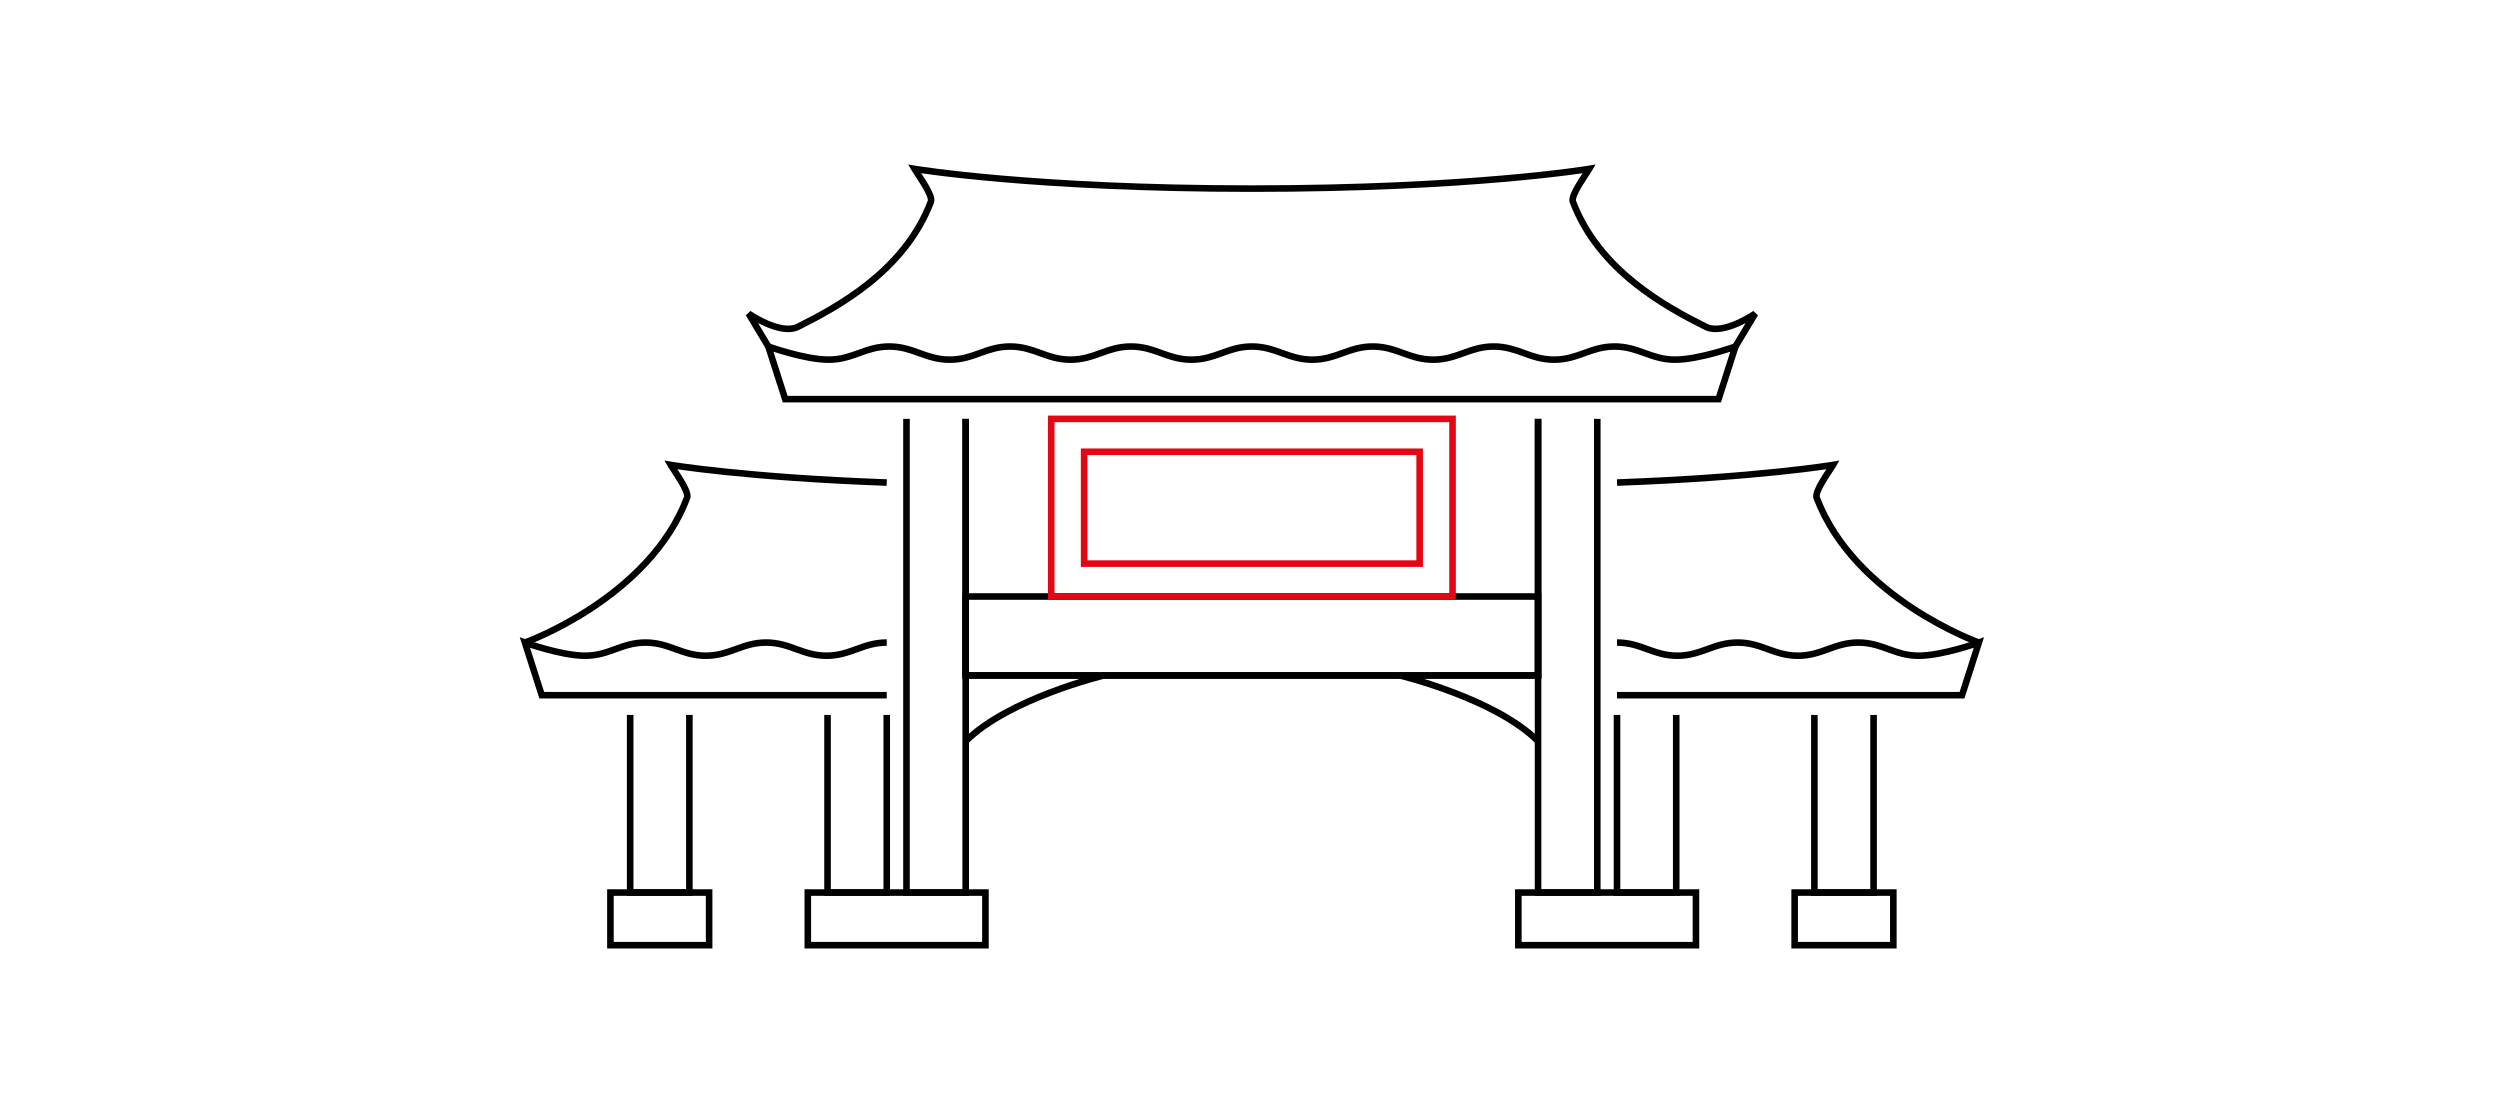 <svg width="380" height="170" viewBox="0 0 380 170" fill="none" xmlns="http://www.w3.org/2000/svg">
<path d="M147.286 63.669V102.169H233.286V63.669H234.286V103.169H146.286V63.669H147.286Z" fill="black"/>
<path d="M234.286 90.169V103.169H146.286V90.169H234.286ZM147.286 102.169H233.286V91.169H147.286V102.169Z" fill="black"/>
<path d="M241.997 25.92C241.838 26.194 241.574 26.591 241.29 27.024C241.001 27.466 240.68 27.96 240.391 28.449C240.099 28.941 239.849 29.412 239.695 29.807C239.618 30.004 239.572 30.168 239.552 30.296C239.531 30.427 239.545 30.482 239.548 30.49C243.47 40.828 253.516 46.219 259.494 49.223C260.04 49.497 260.73 49.548 261.506 49.433C262.278 49.317 263.089 49.042 263.838 48.717C264.584 48.393 265.253 48.027 265.735 47.741C265.976 47.599 266.17 47.476 266.302 47.391C266.368 47.348 266.418 47.314 266.452 47.291L266.499 47.26C266.5 47.259 266.501 47.259 266.501 47.259L267.215 47.926L264.215 52.926L263.357 52.412L265.341 49.105C265.004 49.282 264.631 49.464 264.236 49.635C263.443 49.979 262.543 50.288 261.653 50.421C260.768 50.553 259.845 50.517 259.045 50.115C253.088 47.122 242.688 41.586 238.613 30.846C238.524 30.611 238.529 30.36 238.563 30.141C238.599 29.916 238.672 29.679 238.764 29.443C238.947 28.972 239.23 28.447 239.53 27.939C239.833 27.429 240.164 26.919 240.454 26.477C240.487 26.426 240.519 26.376 240.551 26.328C240.004 26.407 239.254 26.512 238.304 26.634C236.094 26.916 232.801 27.291 228.468 27.667C219.801 28.418 206.967 29.169 190.286 29.169C173.606 29.169 160.772 28.418 152.104 27.667C147.771 27.291 144.478 26.916 142.269 26.634C141.318 26.512 140.568 26.407 140.021 26.328C140.052 26.377 140.085 26.426 140.118 26.477C140.408 26.919 140.74 27.429 141.042 27.939C141.342 28.447 141.625 28.972 141.809 29.443C141.9 29.679 141.974 29.916 142.009 30.141C142.043 30.36 142.048 30.611 141.959 30.846C137.884 41.587 127.483 47.122 121.526 50.115C120.727 50.517 119.805 50.553 118.919 50.421C118.029 50.288 117.129 49.979 116.336 49.635C115.941 49.463 115.568 49.282 115.23 49.105L117.215 52.412L116.357 52.926L113.357 47.926L114.071 47.258C114.072 47.258 114.072 47.259 114.073 47.26L114.12 47.291C114.154 47.314 114.205 47.348 114.271 47.391C114.403 47.476 114.596 47.599 114.837 47.741C115.319 48.027 115.988 48.393 116.734 48.717C117.484 49.042 118.295 49.317 119.066 49.433C119.842 49.548 120.533 49.497 121.078 49.223C127.056 46.219 137.102 40.828 141.024 30.49C141.027 30.482 141.041 30.427 141.021 30.296C141 30.168 140.954 30.004 140.877 29.807C140.723 29.412 140.473 28.941 140.182 28.449C139.892 27.96 139.572 27.466 139.282 27.024C138.998 26.591 138.734 26.194 138.575 25.92L138.04 25L139.09 25.176H139.092C139.094 25.176 139.097 25.177 139.102 25.178C139.11 25.179 139.123 25.181 139.14 25.184C139.174 25.189 139.226 25.198 139.295 25.209C139.433 25.231 139.64 25.262 139.916 25.303C140.469 25.384 141.297 25.501 142.396 25.642C144.592 25.922 147.871 26.297 152.19 26.671C160.83 27.42 173.635 28.169 190.286 28.169C206.937 28.169 219.742 27.42 228.382 26.671C232.702 26.297 235.98 25.922 238.177 25.642C239.275 25.501 240.104 25.384 240.656 25.303C240.932 25.262 241.139 25.231 241.277 25.209C241.346 25.198 241.398 25.189 241.433 25.184C241.45 25.181 241.462 25.179 241.471 25.178C241.475 25.177 241.478 25.176 241.48 25.176H241.482L242.532 25L241.997 25.92Z" fill="black"/>
<path d="M102.039 70.176H102.041L102.07 70.181C102.092 70.184 102.125 70.19 102.169 70.197C102.256 70.211 102.388 70.231 102.562 70.258C102.913 70.311 103.439 70.388 104.137 70.483C105.533 70.673 107.621 70.935 110.378 71.221C115.893 71.793 124.088 72.462 134.804 72.849L134.769 73.848C124.03 73.46 115.811 72.79 110.274 72.216C107.506 71.929 105.409 71.666 104.002 71.475C103.601 71.42 103.256 71.368 102.968 71.326C103 71.375 103.033 71.425 103.066 71.477C103.356 71.919 103.687 72.43 103.988 72.94C104.288 73.448 104.57 73.972 104.753 74.443C104.845 74.679 104.918 74.917 104.953 75.142C104.987 75.36 104.992 75.61 104.903 75.845C101.956 83.632 95.694 89.205 90.216 92.82C87.472 94.631 84.911 95.959 83.035 96.835C82.097 97.273 81.33 97.598 80.796 97.814C80.529 97.923 80.32 98.004 80.177 98.058C80.105 98.085 80.05 98.104 80.013 98.118C79.994 98.125 79.98 98.13 79.97 98.134C79.965 98.136 79.961 98.138 79.958 98.139C79.957 98.139 79.956 98.139 79.955 98.14L79.618 97.198C79.618 97.198 79.62 97.198 79.621 97.197C79.623 97.197 79.626 97.195 79.63 97.193C79.638 97.19 79.651 97.186 79.668 97.18C79.702 97.167 79.754 97.148 79.822 97.122C79.958 97.07 80.16 96.993 80.42 96.888C80.94 96.677 81.692 96.359 82.612 95.929C84.454 95.069 86.971 93.763 89.665 91.985C95.064 88.423 101.127 82.996 103.968 75.491C103.97 75.484 103.986 75.43 103.965 75.296C103.945 75.168 103.897 75.004 103.82 74.807C103.667 74.411 103.419 73.94 103.128 73.448C102.839 72.959 102.518 72.466 102.229 72.024C101.946 71.591 101.683 71.194 101.524 70.92L100.991 70L102.039 70.176Z" fill="black"/>
<path d="M278.533 70.176H278.531L278.502 70.181C278.48 70.184 278.447 70.19 278.403 70.197C278.316 70.211 278.185 70.231 278.01 70.258C277.659 70.311 277.134 70.388 276.436 70.483C275.039 70.673 272.952 70.935 270.194 71.221C264.68 71.793 256.484 72.462 245.769 72.849L245.804 73.848C256.543 73.46 264.762 72.79 270.298 72.216C273.066 71.929 275.164 71.666 276.57 71.475C276.971 71.42 277.316 71.368 277.604 71.326C277.572 71.375 277.539 71.425 277.506 71.477C277.217 71.919 276.886 72.43 276.584 72.94C276.284 73.448 276.002 73.972 275.819 74.443C275.728 74.679 275.654 74.917 275.619 75.142C275.585 75.36 275.58 75.61 275.669 75.845C278.617 83.632 284.878 89.205 290.356 92.82C293.101 94.631 295.662 95.959 297.537 96.835C298.475 97.273 299.242 97.598 299.776 97.814C300.043 97.923 300.253 98.004 300.396 98.058C300.467 98.085 300.522 98.104 300.56 98.118C300.578 98.125 300.593 98.13 300.603 98.134C300.607 98.136 300.612 98.138 300.614 98.139C300.615 98.139 300.616 98.139 300.617 98.14L300.954 97.198C300.954 97.198 300.952 97.198 300.951 97.197C300.949 97.197 300.946 97.195 300.942 97.193C300.934 97.19 300.921 97.186 300.904 97.18C300.87 97.167 300.818 97.148 300.75 97.122C300.614 97.07 300.412 96.993 300.152 96.888C299.633 96.677 298.881 96.359 297.96 95.929C296.118 95.069 293.602 93.763 290.907 91.985C285.508 88.423 279.445 82.996 276.604 75.491C276.602 75.484 276.587 75.43 276.607 75.296C276.627 75.168 276.675 75.004 276.752 74.807C276.906 74.411 277.154 73.94 277.444 73.448C277.733 72.959 278.054 72.466 278.343 72.024C278.626 71.591 278.889 71.194 279.048 70.92L279.581 70L278.533 70.176Z" fill="black"/>
<path d="M261.587 61.169H118.985L116 51.853L116.956 52.198L116.957 52.199L116.959 52.2C116.961 52.201 116.966 52.202 116.971 52.204C116.981 52.208 116.996 52.213 117.016 52.22C117.056 52.234 117.116 52.255 117.194 52.282C117.35 52.336 117.578 52.413 117.863 52.506C118.434 52.691 119.232 52.939 120.143 53.187C121.976 53.685 124.219 54.169 125.974 54.169C127.702 54.169 129.012 53.699 130.397 53.198C131.781 52.699 133.24 52.169 135.161 52.169C137.083 52.169 138.542 52.699 139.925 53.198C141.311 53.699 142.621 54.169 144.349 54.169C146.077 54.169 147.387 53.699 148.772 53.198C150.156 52.699 151.615 52.169 153.536 52.169C155.458 52.169 156.917 52.699 158.3 53.198C159.686 53.699 160.996 54.169 162.724 54.169C164.452 54.169 165.762 53.699 167.147 53.198C168.531 52.699 169.99 52.169 171.911 52.169C173.833 52.169 175.292 52.699 176.675 53.198C178.061 53.699 179.371 54.169 181.099 54.169C182.827 54.169 184.137 53.699 185.522 53.198C186.906 52.699 188.365 52.169 190.286 52.169C192.208 52.169 193.667 52.699 195.05 53.198C196.436 53.699 197.746 54.169 199.474 54.169C201.202 54.169 202.512 53.699 203.897 53.198C205.281 52.699 206.74 52.169 208.661 52.169C210.583 52.169 212.042 52.699 213.425 53.198C214.811 53.699 216.121 54.169 217.849 54.169C219.577 54.169 220.887 53.699 222.272 53.198C223.656 52.699 225.115 52.169 227.036 52.169C228.958 52.169 230.417 52.699 231.8 53.198C233.186 53.699 234.496 54.169 236.224 54.169C237.952 54.169 239.262 53.699 240.647 53.198C242.031 52.699 243.49 52.169 245.411 52.169C247.333 52.169 248.792 52.699 250.175 53.198C251.561 53.699 252.871 54.169 254.599 54.169C256.353 54.169 258.596 53.685 260.43 53.187C261.34 52.939 262.139 52.691 262.709 52.506C262.994 52.413 263.222 52.336 263.378 52.282C263.456 52.255 263.516 52.234 263.557 52.22C263.576 52.213 263.592 52.208 263.602 52.204C263.607 52.202 263.611 52.201 263.613 52.2L263.615 52.199L263.616 52.198L264.572 51.853L261.587 61.169ZM245.411 53.169C243.683 53.169 242.373 53.639 240.987 54.14C239.604 54.639 238.145 55.169 236.224 55.169C234.302 55.169 232.843 54.639 231.46 54.14C230.074 53.639 228.764 53.169 227.036 53.169C225.308 53.169 223.998 53.639 222.612 54.14C221.229 54.639 219.77 55.169 217.849 55.169C215.927 55.169 214.468 54.639 213.085 54.14C211.699 53.639 210.389 53.169 208.661 53.169C206.933 53.169 205.623 53.639 204.237 54.14C202.854 54.639 201.395 55.169 199.474 55.169C197.552 55.169 196.093 54.639 194.71 54.14C193.324 53.639 192.014 53.169 190.286 53.169C188.558 53.169 187.248 53.639 185.862 54.14C184.479 54.639 183.02 55.169 181.099 55.169C179.177 55.169 177.718 54.639 176.335 54.14C174.949 53.639 173.639 53.169 171.911 53.169C170.183 53.169 168.873 53.639 167.487 54.14C166.104 54.639 164.645 55.169 162.724 55.169C160.802 55.169 159.343 54.639 157.96 54.14C156.574 53.639 155.264 53.169 153.536 53.169C151.808 53.169 150.498 53.639 149.112 54.14C147.729 54.639 146.27 55.169 144.349 55.169C142.427 55.169 140.968 54.639 139.585 54.14C138.199 53.639 136.889 53.169 135.161 53.169C133.433 53.169 132.123 53.639 130.737 54.14C129.354 54.639 127.895 55.169 125.974 55.169C124.079 55.169 121.727 54.653 119.88 54.151C118.956 53.9 118.146 53.649 117.564 53.46L119.715 60.169H260.857L263.007 53.46C262.426 53.649 261.616 53.9 260.692 54.151C258.845 54.653 256.494 55.169 254.599 55.169C252.677 55.169 251.218 54.639 249.835 54.14C248.449 53.639 247.139 53.169 245.411 53.169Z" fill="black"/>
<path d="M79.956 97.199C79.957 97.199 79.959 97.2 79.96 97.2C79.962 97.201 79.966 97.202 79.971 97.204C79.981 97.208 79.996 97.213 80.016 97.22C80.056 97.234 80.117 97.255 80.194 97.282C80.35 97.336 80.577 97.413 80.861 97.506C81.43 97.691 82.227 97.939 83.136 98.186C84.965 98.685 87.203 99.169 88.953 99.169C90.677 99.169 91.984 98.7 93.366 98.199C94.746 97.7 96.202 97.169 98.119 97.169C100.037 97.169 101.493 97.7 102.873 98.199C104.256 98.7 105.563 99.169 107.286 99.169C109.01 99.169 110.317 98.7 111.699 98.199C113.079 97.7 114.535 97.169 116.453 97.169C118.371 97.169 119.826 97.7 121.206 98.199C122.589 98.7 123.896 99.169 125.619 99.169C127.343 99.169 128.65 98.7 130.032 98.199C131.412 97.7 132.869 97.169 134.786 97.169V98.169C133.063 98.169 131.756 98.638 130.373 99.139C128.993 99.638 127.537 100.169 125.619 100.169C123.702 100.169 122.246 99.638 120.866 99.139C119.484 98.638 118.177 98.169 116.453 98.169C114.73 98.169 113.422 98.638 112.04 99.139C110.66 99.638 109.204 100.169 107.286 100.169C105.369 100.169 103.912 99.638 102.532 99.139C101.15 98.638 99.843 98.169 98.119 98.169C96.396 98.169 95.089 98.638 93.706 99.139C92.326 99.638 90.871 100.169 88.953 100.169C87.062 100.169 84.716 99.653 82.873 99.151C81.952 98.901 81.144 98.65 80.564 98.461L82.709 105.169H134.786V106.169H81.98L79 96.853L79.956 97.199Z" fill="black"/>
<path d="M300.616 97.199C300.616 97.199 300.613 97.2 300.612 97.2C300.61 97.201 300.606 97.202 300.602 97.204C300.592 97.208 300.576 97.213 300.557 97.22C300.516 97.234 300.456 97.255 300.378 97.282C300.222 97.336 299.995 97.413 299.711 97.506C299.142 97.691 298.345 97.939 297.437 98.186C295.607 98.685 293.369 99.169 291.619 99.169C289.896 99.169 288.589 98.7 287.206 98.199C285.826 97.7 284.371 97.169 282.453 97.169C280.535 97.169 279.079 97.7 277.699 98.199C276.317 98.7 275.01 99.169 273.286 99.169C271.563 99.169 270.256 98.7 268.873 98.199C267.493 97.7 266.037 97.169 264.119 97.169C262.202 97.169 260.746 97.7 259.366 98.199C257.984 98.7 256.677 99.169 254.953 99.169C253.23 99.169 251.922 98.7 250.54 98.199C249.16 97.7 247.704 97.169 245.786 97.169V98.169C247.51 98.169 248.817 98.638 250.199 99.139C251.579 99.638 253.035 100.169 254.953 100.169C256.871 100.169 258.326 99.638 259.706 99.139C261.089 98.638 262.396 98.169 264.119 98.169C265.843 98.169 267.15 98.638 268.532 99.139C269.912 99.638 271.369 100.169 273.286 100.169C275.204 100.169 276.66 99.638 278.04 99.139C279.422 98.638 280.73 98.169 282.453 98.169C284.177 98.169 285.484 98.638 286.866 99.139C288.246 99.638 289.702 100.169 291.619 100.169C293.51 100.169 295.856 99.653 297.699 99.151C298.62 98.901 299.428 98.65 300.008 98.461L297.863 105.169H245.786V106.169H298.593L301.572 96.853L300.616 97.199Z" fill="black"/>
<path d="M221.286 63.169V91.169H159.286V63.169H221.286ZM160.286 90.169H220.286V64.169H160.286V90.169Z" fill="#E30613"/>
<path d="M216.286 68.169V86.169H164.286V68.169H216.286ZM165.286 85.169H215.286V69.169H165.286V85.169Z" fill="#E30613"/>
<path d="M150.286 135.169V144.169H122.286V135.169H150.286ZM123.286 143.169H149.286V136.169H123.286V143.169Z" fill="black"/>
<path d="M258.286 135.169V144.169H230.286V135.169H258.286ZM231.286 143.169H257.286V136.169H231.286V143.169Z" fill="black"/>
<path d="M108.286 135.169V144.169H92.286V135.169H108.286ZM93.286 143.169H107.286V136.169H93.286V143.169Z" fill="black"/>
<path d="M96.286 108.669V135.169H104.286V108.669H105.286V136.169H95.286V108.669H96.286ZM126.286 108.669V135.169H134.286V108.669H135.286V136.169H125.286V108.669H126.286ZM138.286 63.669V135.169H146.286V63.669H147.286V136.169H137.286V63.669H138.286ZM234.286 63.669V135.169H242.286V63.669H243.286V136.169H233.286V63.669H234.286ZM246.286 108.669V135.169H254.286V108.669H255.286V136.169H245.286V108.669H246.286ZM276.286 108.669V135.169H284.286V108.669H285.286V136.169H275.286V108.669H276.286Z" fill="black"/>
<path d="M167.903 103.155H167.901C167.9 103.156 167.897 103.156 167.894 103.157C167.887 103.159 167.877 103.162 167.864 103.165C167.838 103.172 167.797 103.181 167.744 103.194C167.638 103.221 167.48 103.262 167.277 103.315C166.872 103.423 166.284 103.583 165.558 103.797C164.105 104.224 162.1 104.861 159.896 105.699C155.467 107.383 150.303 109.852 147.14 113.022L146.433 112.315C149.755 108.986 155.091 106.455 159.54 104.764C161.775 103.914 163.805 103.27 165.276 102.838C166.012 102.622 166.608 102.458 167.021 102.349C167.228 102.294 167.389 102.252 167.499 102.225C167.554 102.211 167.596 102.2 167.625 102.193C167.639 102.19 167.65 102.187 167.657 102.186C167.661 102.185 167.664 102.184 167.666 102.184H167.668L167.669 102.183L167.903 103.155Z" fill="black"/>
<path d="M212.669 103.155H212.671C212.672 103.156 212.675 103.156 212.679 103.157C212.685 103.159 212.695 103.162 212.708 103.165C212.735 103.172 212.775 103.181 212.828 103.194C212.934 103.221 213.092 103.262 213.295 103.315C213.701 103.423 214.289 103.583 215.015 103.797C216.468 104.224 218.472 104.861 220.677 105.699C225.106 107.383 230.27 109.852 233.433 113.022L234.14 112.315C230.817 108.986 225.482 106.455 221.032 104.764C218.798 103.914 216.767 103.27 215.296 102.838C214.56 102.622 213.964 102.458 213.551 102.349C213.344 102.294 213.183 102.252 213.073 102.225C213.018 102.211 212.976 102.2 212.947 102.193C212.933 102.19 212.922 102.187 212.915 102.186C212.911 102.185 212.908 102.184 212.906 102.184H212.904L212.903 102.183L212.669 103.155Z" fill="black"/>
<path d="M288.286 135.169V144.169H272.286V135.169H288.286ZM273.286 143.169H287.286V136.169H273.286V143.169Z" fill="black"/>
</svg>
